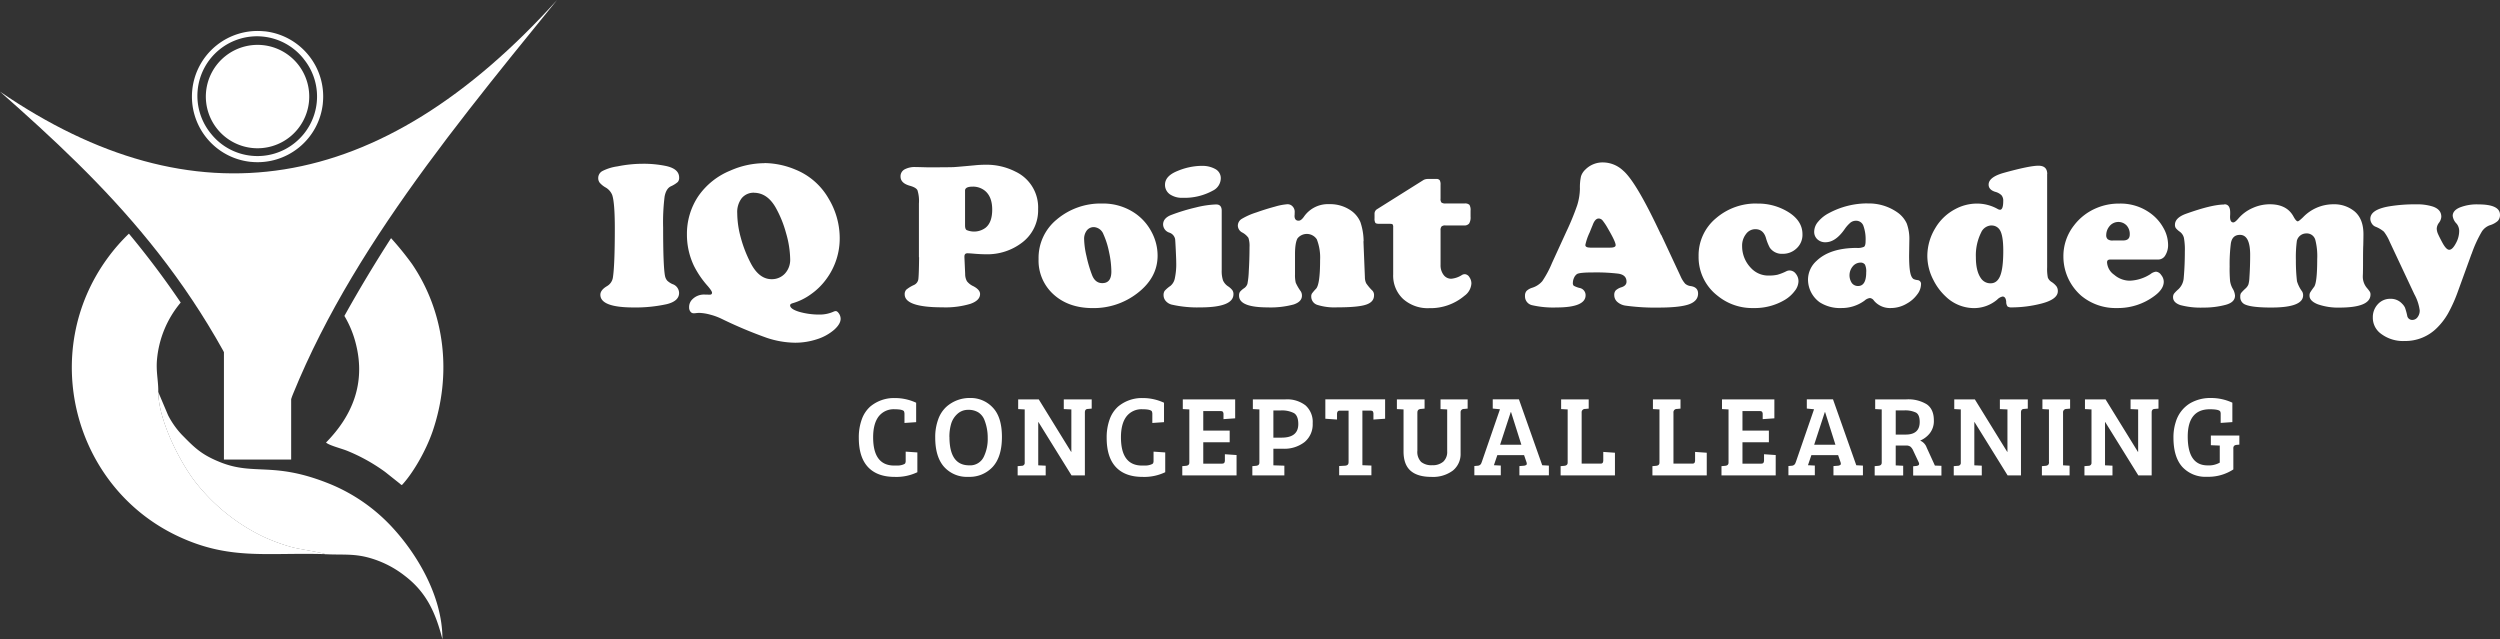 <svg xmlns="http://www.w3.org/2000/svg" width="812" height="207.633" viewBox="0 0 812 207.633">
  <rect x="0" y="0" width="812" height="207.633" fill="#333333" stroke="none"/>
  <g id="Layer_x0020_1" style="isolation: isolate">
    <g id="_2550134387568">
      <g id="Group_1" data-name="Group 1">
        <path id="Path_21" data-name="Path 21" d="M94.911,152.4c-1.108-.563-8.768-1.69-11.04-2.328a58.4,58.4,0,0,1-9.65-3.586,62.19,62.19,0,0,1-22.1-18.137C46.9,121.311,40.576,108.394,40.5,99.645c.075-3.417-.77-6.4-.413-10.476a33.389,33.389,0,0,1,7.7-18.512c-4-5.914-8.13-11.528-12.391-16.916-1.464-1.859-2.948-3.68-4.431-5.464A60.649,60.649,0,0,0,24.2,55.993c-22.643,30.716-11.265,74.387,22.417,90.42,17.01,8.092,29.082,5.351,48.308,5.97Zm-43.2-85.708A31.242,31.242,0,0,1,65,59.973,33,33,0,0,1,97.389,70.111q6.843-12.166,14.626-24.182c-.751-.62-1.521-1.22-2.328-1.84-23.563-17.78-53.884-16.034-74.612.582q2.337,2.788,4.619,5.689,6.168,7.8,12.016,16.334Zm49.247,8.317a33.473,33.473,0,0,1,3.755,9.181c3.192,12.786-1.22,23.281-9.725,31.936,1.051.958,5.144,1.971,6.872,2.685a58.034,58.034,0,0,1,12.316,6.853l4.75,3.774c.544.451-.019.094.695.507,3.6-3.83,7.81-11.134,9.988-17.461,6.252-18.324,4.168-38.339-6.665-54.316a98.378,98.378,0,0,0-6.834-8.43q-8.083,12.56-15.151,25.252Z" transform="translate(10.905 27.612)" fill="#fff" fill-rule="evenodd"/>
        <path id="Path_22" data-name="Path 22" d="M81.8,120.52c5.839.282,9.444-.319,15.076,1.446a33.107,33.107,0,0,1,10.645,5.614c7.041,5.388,9.97,12.035,12.166,20.559.038-14.269-8.674-28.388-17.01-37.118a56.9,56.9,0,0,0-19-13.1c-18.7-7.735-24.764-2.816-35.954-7.21-6.327-2.5-8.543-4.788-12.729-9.05a27.745,27.745,0,0,1-4.412-6.271L27.37,67.8c.056,8.749,6.4,21.666,11.622,28.707a62.19,62.19,0,0,0,22.1,18.137,60.823,60.823,0,0,0,9.65,3.586c2.272.638,9.951,1.765,11.04,2.328Z" transform="translate(24.017 59.494)" fill="#fff" fill-rule="evenodd"/>
        <path id="Path_23" data-name="Path 23" d="M0,29.758C62.84,72.809,123.2,63.948,180.935,0,141.789,48.12,104.3,93.913,88.186,147.759,66.708,91.34,33.889,59.686,0,29.758Z" fill="#fff" fill-rule="evenodd"/>
        <path id="Path_24" data-name="Path 24" d="M56.739,5.458a21.272,21.272,0,0,1,14.344,7.792h0A21.218,21.218,0,0,1,75.72,28.814v.075a21.272,21.272,0,0,1-7.792,14.344h0A21.3,21.3,0,0,1,52.364,47.87h-.075a21.272,21.272,0,0,1-14.344-7.792h0a21.314,21.314,0,0,1,18.813-34.6Zm12.8,9.031A19.344,19.344,0,1,0,39.466,38.821h0A19.216,19.216,0,0,0,52.458,45.88h0a19.255,19.255,0,0,0,14.194-4.206h0A19.311,19.311,0,0,0,73.73,28.682h0a19.255,19.255,0,0,0-4.206-14.194h0Z" transform="translate(29.138 4.7)" fill="#fff"/>
        <path id="Path_25" data-name="Path 25" d="M54.158,7.853A16.792,16.792,0,1,1,35.7,22.8,16.811,16.811,0,0,1,54.158,7.853Z" transform="translate(31.249 6.811)" fill="#fff" fill-rule="evenodd"/>
        <path id="Path_26" data-name="Path 26" d="M38.74,115.609H60.575V38.35H38.74Z" transform="translate(33.994 33.652)" fill="#fff"/>
      </g>
      <g id="Group_2" data-name="Group 2" transform="translate(194.302 52.758)">
        <path id="Path_27" data-name="Path 27" d="M118.134,28.532a36.1,36.1,0,0,1,7.135.676c3,.6,4.506,1.859,4.506,3.811a2.053,2.053,0,0,1-.451,1.446,9.1,9.1,0,0,1-2.272,1.408c-1.014.507-1.69,1.615-2.009,3.361a68.027,68.027,0,0,0-.469,10.082q0,12.673.62,15.7a3.321,3.321,0,0,0,.713,1.483,6.192,6.192,0,0,0,1.671,1.108,3.106,3.106,0,0,1,2.178,2.891c0,1.765-1.352,2.985-4.037,3.642A47,47,0,0,1,115,75.206c-7.21,0-10.814-1.389-10.814-4.131,0-1,.695-1.934,2.122-2.779a3.9,3.9,0,0,0,1.934-2.722c.413-2.535.638-7.867.638-16.053,0-5.67-.3-9.294-.864-10.889a4.981,4.981,0,0,0-2.234-2.46,7.181,7.181,0,0,1-1.821-1.5,2.447,2.447,0,0,1-.469-1.521,2.569,2.569,0,0,1,1.389-2.272,15.473,15.473,0,0,1,4.863-1.5,41.863,41.863,0,0,1,8.392-.845Zm39.352-.225a26.628,26.628,0,0,1,10.063,2.122,21.833,21.833,0,0,1,10.777,9.425,24.874,24.874,0,0,1,3.6,12.748,22.147,22.147,0,0,1-4.337,13.368,21.192,21.192,0,0,1-4.957,4.9,19.137,19.137,0,0,1-6.027,2.966c-.526.15-.789.394-.789.676,0,.789.976,1.5,2.929,2.1a23.58,23.58,0,0,0,6.721.9,10.991,10.991,0,0,0,4.412-.92,1.893,1.893,0,0,1,.751-.207c.357,0,.713.282,1.07.826a3.063,3.063,0,0,1,.526,1.671c0,1.126-.713,2.328-2.122,3.586a15.826,15.826,0,0,1-5.576,3.06,22.635,22.635,0,0,1-7.1,1.127,29.88,29.88,0,0,1-9.275-1.615,140.541,140.541,0,0,1-14.569-6.139,20.129,20.129,0,0,0-3.811-1.389,15.006,15.006,0,0,0-3.53-.544,9.661,9.661,0,0,0-1.126.094c-.244.019-.451.038-.638.038a1.279,1.279,0,0,1-1.051-.563,2.129,2.129,0,0,1-.413-1.371,3.467,3.467,0,0,1,1-2.553,5.31,5.31,0,0,1,3.924-1.6l1.784.038c.488,0,.732-.207.732-.657,0-.338-.451-1.033-1.352-2.1a30.208,30.208,0,0,1-4.544-6.646,23.518,23.518,0,0,1-2.253-10.082,21.964,21.964,0,0,1,3.68-12.485,23.308,23.308,0,0,1,10.383-8.317,27.691,27.691,0,0,1,11.115-2.422ZM154.2,37.938a5.015,5.015,0,0,0-4.093,1.765,7.376,7.376,0,0,0-1.464,4.9,30.717,30.717,0,0,0,1.183,8.036,40.495,40.495,0,0,0,3.211,8.2c1.8,3.455,4.074,5.182,6.759,5.182a5.752,5.752,0,0,0,4.337-1.821,6.573,6.573,0,0,0,1.709-4.637,32.05,32.05,0,0,0-1.333-8.468,36.092,36.092,0,0,0-3.38-8.336c-1.784-3.117-4.074-4.731-6.909-4.806ZM207.654,58.91V41.449a11.689,11.689,0,0,0-.469-4.3c-.3-.62-1.145-1.108-2.516-1.483q-2.985-.845-2.985-2.985a2.536,2.536,0,0,1,1.258-2.291A6.978,6.978,0,0,1,206.6,29.6c.526,0,1.84.038,3.943.094h1.99c3.661-.019,5.82-.038,6.459-.075s2.873-.225,6.759-.582a34.58,34.58,0,0,1,3.53-.188,20.583,20.583,0,0,1,9.688,2.215,12.847,12.847,0,0,1,7.4,12.2,13.109,13.109,0,0,1-5.182,10.852,18.522,18.522,0,0,1-11.809,3.811c-1.164,0-2.61-.075-4.3-.225-.9-.075-1.464-.094-1.69-.094-.638,0-.958.357-.958,1.089v.188l.244,5.445a4.736,4.736,0,0,0,.582,2.366,5.549,5.549,0,0,0,2.1,1.615c1.446.77,2.159,1.615,2.159,2.516,0,1.389-1.051,2.478-3.173,3.211a28.222,28.222,0,0,1-9.031,1.126q-12.279,0-12.279-4.224a2.133,2.133,0,0,1,.526-1.521,11.114,11.114,0,0,1,2.5-1.521,2.456,2.456,0,0,0,1.389-1.746c.131-.751.225-3.192.263-7.266Zm14.982-21.666V48.527c0,.864.188,1.389.563,1.558a6.231,6.231,0,0,0,6.1-.77c1.446-1.164,2.159-3.135,2.159-5.9,0-2.873-.845-4.957-2.516-6.233a6.163,6.163,0,0,0-3.849-1.22c-1.633,0-2.46.432-2.46,1.3Zm44.553,4.206A18.3,18.3,0,0,1,277.835,44.6a16.752,16.752,0,0,1,5.276,5.877,16.273,16.273,0,0,1,2.065,7.885c0,4.806-2.215,8.881-6.609,12.241a23.135,23.135,0,0,1-14.438,4.806q-7.914,0-12.823-4.506a14.759,14.759,0,0,1-4.788-11.415,16.081,16.081,0,0,1,5.839-12.8,22,22,0,0,1,14.832-5.238Zm-2.666,7.66a2.844,2.844,0,0,0-2.328,1.07,4.447,4.447,0,0,0-.882,2.873,26.517,26.517,0,0,0,.751,5.426,41.736,41.736,0,0,0,1.784,6.1c.676,1.821,1.8,2.722,3.361,2.722,1.971,0,2.948-1.239,2.948-3.755a30.455,30.455,0,0,0-.751-6.327,26.361,26.361,0,0,0-1.821-5.783,3.543,3.543,0,0,0-3.06-2.328ZM306,43.758V63.04a9.892,9.892,0,0,0,.413,3.361,4.458,4.458,0,0,0,1.671,1.953,5.817,5.817,0,0,1,1.371,1.239,2.216,2.216,0,0,1,.357,1.314c0,2.854-3.6,4.281-10.852,4.281a37.518,37.518,0,0,1-9.256-.92,3.78,3.78,0,0,1-1.878-1.164,2.872,2.872,0,0,1-.713-1.9,2.4,2.4,0,0,1,.357-1.389,9.9,9.9,0,0,1,1.859-1.6,4.235,4.235,0,0,0,1.446-2.478,21.98,21.98,0,0,0,.451-5.144c0-.732-.056-2.1-.15-4.093-.094-2.009-.169-3.173-.207-3.492a2.782,2.782,0,0,0-1.859-2.1,2.863,2.863,0,0,1-2.047-2.647c0-1.389.9-2.441,2.685-3.117a61.867,61.867,0,0,1,7.961-2.422,31.159,31.159,0,0,1,6.571-.976c1.22,0,1.821.676,1.821,2.046Zm-6.571-14.532a8.483,8.483,0,0,1,4.581,1.07,3.321,3.321,0,0,1,1.69,2.91,4.52,4.52,0,0,1-2.553,4.037,19.06,19.06,0,0,1-9.782,2.347,6.994,6.994,0,0,1-3.849-.92,3.725,3.725,0,0,1-1.934-3.323c0-1.9,1.352-3.4,4.093-4.487a20.892,20.892,0,0,1,7.754-1.652Zm52.608,24.483.469,11.678a4.667,4.667,0,0,0,.413,1.953,15.056,15.056,0,0,0,2.047,2.422,2.077,2.077,0,0,1,.507,1.5c0,1.464-.882,2.478-2.629,3.042-1.746.582-4.863.864-9.35.864a18.427,18.427,0,0,1-6.459-.807,2.808,2.808,0,0,1-1.953-2.685,1.841,1.841,0,0,1,.207-.976,15.255,15.255,0,0,1,1.333-1.558c.882-.92,1.333-4.018,1.333-9.294a16.224,16.224,0,0,0-1.07-6.778,3.885,3.885,0,0,0-6.252-.319c-.544.958-.826,2.666-.826,5.182V64.5a10.4,10.4,0,0,0,.244,2.685,15.907,15.907,0,0,0,1.652,2.816,2.62,2.62,0,0,1,.357,1.371c0,1.3-.9,2.272-2.722,2.873a28.924,28.924,0,0,1-8.486.939c-6.158-.019-9.219-1.277-9.219-3.811a2.214,2.214,0,0,1,.282-1.22,6.027,6.027,0,0,1,1.333-1.183,2.778,2.778,0,0,0,1.108-1.446,25.946,25.946,0,0,0,.432-4c.15-2.516.244-5.163.244-7.923a8.289,8.289,0,0,0-.357-3,5.736,5.736,0,0,0-2.009-1.746,2.575,2.575,0,0,1-1.427-2.178A2.605,2.605,0,0,1,312.4,46.5a22.2,22.2,0,0,1,4.788-2.14q3.182-1.127,6.139-1.915a18.919,18.919,0,0,1,4.037-.77,2.165,2.165,0,0,1,1.671.732,2.474,2.474,0,0,1,.676,1.727c0,.075-.019.357-.019.845a4.7,4.7,0,0,0-.038.469c0,1.051.451,1.577,1.333,1.577.526,0,1.089-.413,1.69-1.258a9.469,9.469,0,0,1,8.3-4.112,11.807,11.807,0,0,1,7.153,2.178,8.64,8.64,0,0,1,2.929,3.68,20.141,20.141,0,0,1,1.033,6.177Zm25.046-3.548V61.369a5.107,5.107,0,0,0,.976,3.248,3.019,3.019,0,0,0,2.5,1.258,7.6,7.6,0,0,0,3.417-1.183,1.855,1.855,0,0,1,1-.3,1.906,1.906,0,0,1,1.464.958,3.576,3.576,0,0,1,.657,2.1,5.319,5.319,0,0,1-2.253,3.962,17.053,17.053,0,0,1-11.415,4.018,11.965,11.965,0,0,1-8.524-3,10.342,10.342,0,0,1-3.211-7.923V49.184a1.511,1.511,0,0,0-.188-.958c-.131-.131-.432-.188-.939-.188H357.14c-.638,0-1.051-.094-1.239-.319a2.639,2.639,0,0,1-.263-1.464V44.791a1.7,1.7,0,0,1,.751-1.464L371.6,33.77a3.1,3.1,0,0,1,1.389-.3h2.7a1.3,1.3,0,0,1,1.108.394,2.713,2.713,0,0,1,.282,1.5v4.468a1.848,1.848,0,0,0,.3,1.3,2.226,2.226,0,0,0,1.352.3h6.139a2.073,2.073,0,0,1,1.6.451,3.322,3.322,0,0,1,.357,1.9V45.73a3.764,3.764,0,0,1-.469,2.215,1.969,1.969,0,0,1-1.69.62h-6.008a1.771,1.771,0,0,0-1.258.338,1.8,1.8,0,0,0-.319,1.277Zm71.664,1.427,6.271,13.443a9.293,9.293,0,0,0,1.5,2.441,3.282,3.282,0,0,0,1.821.789c1.6.244,2.384,1.051,2.384,2.422q0,2.422-2.929,3.492c-1.953.695-5.126,1.051-9.556,1.07a71.74,71.74,0,0,1-11.115-.638,5.113,5.113,0,0,1-2.647-1.22,2.923,2.923,0,0,1-.976-2.215,2.144,2.144,0,0,1,.507-1.54,4.885,4.885,0,0,1,1.915-1.014c1.033-.357,1.558-.958,1.558-1.784,0-1.483-.9-2.347-2.685-2.61a60.708,60.708,0,0,0-8.13-.394c-2.948,0-4.694.169-5.276.526a2.845,2.845,0,0,0-.939,1.183,4.014,4.014,0,0,0-.394,1.671,1.19,1.19,0,0,0,.282.939,7.9,7.9,0,0,0,1.84.713,2.371,2.371,0,0,1,2.009,2.384c0,2.629-3.154,3.962-9.463,3.962a30.679,30.679,0,0,1-7.885-.732,2.93,2.93,0,0,1-2.328-3.042,2.294,2.294,0,0,1,.507-1.6,4.558,4.558,0,0,1,1.84-1.033,7.107,7.107,0,0,0,3.267-2.14,32.782,32.782,0,0,0,3.154-5.9l4.694-10.251a83.969,83.969,0,0,0,3.473-8.449,19.144,19.144,0,0,0,.9-5.5,16.4,16.4,0,0,1,.357-3.962,5.2,5.2,0,0,1,1.408-2.178A7.879,7.879,0,0,1,429.95,28.1a9.629,9.629,0,0,1,6.4,2.628q4.253,3.577,12.335,20.878ZM425.65,55.774h6.515c1.183,0,1.784-.263,1.784-.807,0-.732-.826-2.516-2.5-5.37a18.991,18.991,0,0,0-1.727-2.629,1.711,1.711,0,0,0-1.277-.657c-.789,0-1.464.732-1.99,2.215-.094.207-.413.976-.958,2.347a18.056,18.056,0,0,0-1.389,4.037q0,.845,1.521.845Zm54.278-14.307a18.552,18.552,0,0,1,10.42,2.948q4.281,2.816,4.281,7a5.968,5.968,0,0,1-1.99,4.675,6.4,6.4,0,0,1-4.468,1.69,4.728,4.728,0,0,1-4.149-1.99,15.525,15.525,0,0,1-1.277-3.229c-.582-1.859-1.727-2.779-3.417-2.779a3.719,3.719,0,0,0-3.06,1.6,6.1,6.1,0,0,0-1.239,3.924,10.115,10.115,0,0,0,2.854,7.059,7.647,7.647,0,0,0,5.839,2.478,12.677,12.677,0,0,0,2.779-.263,16.385,16.385,0,0,0,2.948-1.164,2.316,2.316,0,0,1,1.033-.225,2.527,2.527,0,0,1,1.99,1.07,3.828,3.828,0,0,1,.864,2.478,5.264,5.264,0,0,1-1.239,3.135,11.129,11.129,0,0,1-3.21,2.873,19.067,19.067,0,0,1-10.176,2.647,17.722,17.722,0,0,1-11.641-3.98,15.823,15.823,0,0,1-6.177-12.842,15.64,15.64,0,0,1,5.726-12.41,19.766,19.766,0,0,1,13.311-4.713Zm35.8-.038a16.115,16.115,0,0,1,9.782,2.929,8.989,8.989,0,0,1,2.985,3.567,14.553,14.553,0,0,1,.845,5.52l-.075,4.938c0,3.436.244,5.651.732,6.665a2.174,2.174,0,0,0,.695.92,4.476,4.476,0,0,0,1.389.357,1.22,1.22,0,0,1,1.051,1.389,5.535,5.535,0,0,1-1.277,3.323,10.306,10.306,0,0,1-3.3,2.891,10.156,10.156,0,0,1-5.2,1.464,6.809,6.809,0,0,1-5.5-2.384,1.851,1.851,0,0,0-1.3-.864,3.16,3.16,0,0,0-1.746.826,12.476,12.476,0,0,1-7.529,2.422,12.185,12.185,0,0,1-7.041-1.859,9.16,9.16,0,0,1-3.811-7.341,8.237,8.237,0,0,1,2.779-6.121q4.337-4.168,13.011-4.206a4.9,4.9,0,0,0,2.422-.375c.319-.263.488-.845.488-1.784a12.913,12.913,0,0,0-.732-5.088,2.49,2.49,0,0,0-2.384-1.577,2.88,2.88,0,0,0-1.784.6,10.875,10.875,0,0,0-1.934,2.178c-1.971,2.816-4.037,4.206-6.177,4.206a3.7,3.7,0,0,1-2.647-.958,3.258,3.258,0,0,1-1.033-2.516,5.04,5.04,0,0,1,1.277-3.192,11.214,11.214,0,0,1,3.473-2.779,26.417,26.417,0,0,1,12.542-3.173Zm-2.215,19.207a3.27,3.27,0,0,0-2.535,1.2,4.533,4.533,0,0,0-.319,5.426,2.474,2.474,0,0,0,2.028.976c1.765,0,2.647-1.5,2.647-4.468a5.145,5.145,0,0,0-.394-2.46,1.655,1.655,0,0,0-1.446-.676ZM574.1,31.874v30.3a14.673,14.673,0,0,0,.225,3.323,2.986,2.986,0,0,0,1.22,1.427,6.394,6.394,0,0,1,1.615,1.464,2.674,2.674,0,0,1,.413,1.521c0,1.765-1.784,3.117-5.351,4.037a39.255,39.255,0,0,1-9.613,1.239,2.134,2.134,0,0,1-1.389-.319,2.53,2.53,0,0,1-.413-1.521c-.094-1.126-.507-1.69-1.183-1.69a3.364,3.364,0,0,0-1.746,1,11.66,11.66,0,0,1-7.529,2.76A13.288,13.288,0,0,1,541.1,71.6a18.686,18.686,0,0,1-3.924-5.276,16.982,16.982,0,0,1-1.99-7.867,17.447,17.447,0,0,1,2.591-9.031,16.319,16.319,0,0,1,6.5-6.177,14.89,14.89,0,0,1,6.815-1.784,13.753,13.753,0,0,1,6.89,1.727,1.8,1.8,0,0,0,.807.282c.695,0,1.051-.958,1.051-2.854a2.711,2.711,0,0,0-.582-1.877,4.555,4.555,0,0,0-2.065-1.108c-1.389-.451-2.1-1.22-2.1-2.328,0-1.615,1.615-2.873,4.806-3.793,5.67-1.577,9.463-2.347,11.378-2.347,1.9,0,2.854.9,2.854,2.722ZM556.08,48.565a3.787,3.787,0,0,0-3.417,2.291,16.573,16.573,0,0,0-1.709,8.036q0,4.506,1.633,6.815a3.677,3.677,0,0,0,3.154,1.652c1.446,0,2.478-.845,3.135-2.5.657-1.671.976-4.356.976-8.073,0-3.417-.394-5.67-1.164-6.815a3.1,3.1,0,0,0-2.628-1.389Zm54.091,11.077h-15.6q-1.014,0-1.014.9a5.3,5.3,0,0,0,2.328,4.055,7.781,7.781,0,0,0,5.032,1.915,13.323,13.323,0,0,0,6.74-2.14,3.539,3.539,0,0,1,1.784-.789,2.225,2.225,0,0,1,1.69,1.07,3.468,3.468,0,0,1,.845,2.178c0,1.6-1,3.135-2.985,4.6a19.728,19.728,0,0,1-12.166,3.962,17.44,17.44,0,0,1-11.7-4.037,17.129,17.129,0,0,1-3.792-4.806,16.9,16.9,0,0,1-1.953-7.886,16.119,16.119,0,0,1,3.38-10.026,17.8,17.8,0,0,1,7.435-5.745,18.52,18.52,0,0,1,7.322-1.427,16.4,16.4,0,0,1,10.72,3.586,14.358,14.358,0,0,1,3.586,4.243,11.212,11.212,0,0,1,1.558,5.445,6.312,6.312,0,0,1-.9,3.53,2.655,2.655,0,0,1-2.328,1.371Zm-14.72-6.2h3.361c1.408,0,2.122-.657,2.122-1.953a4.137,4.137,0,0,0-1.033-2.929,3.708,3.708,0,0,0-5.614.338,4.536,4.536,0,0,0-.995,2.76,1.7,1.7,0,0,0,.488,1.389,2.527,2.527,0,0,0,1.671.413Zm36.2-11.753c1.277,0,1.9.9,1.9,2.685v.563c-.019.357-.038.638-.038.864,0,1.183.357,1.784,1.07,1.784.376,0,.958-.469,1.765-1.427a12.818,12.818,0,0,1,4.525-3.267,13.493,13.493,0,0,1,5.576-1.2q5.548,0,7.7,4.037c.545,1,1,1.5,1.352,1.5.244,0,.807-.451,1.727-1.333A13.6,13.6,0,0,1,667,41.693a10.386,10.386,0,0,1,7,2.347c1.9,1.652,2.835,4.093,2.835,7.379,0,.695-.019,1.9-.056,3.586-.038.582-.075,2.309-.075,5.219,0,1.859-.019,3.173-.038,3.924-.019.469-.038.789-.038,1a5.68,5.68,0,0,0,1.333,3.717,12.093,12.093,0,0,1,.976,1.277,1.759,1.759,0,0,1,.188.845c0,2.835-3.323,4.243-9.988,4.262a20.067,20.067,0,0,1-7.116-1.07c-1.8-.713-2.7-1.652-2.7-2.779a2.071,2.071,0,0,1,.188-1.014,21.257,21.257,0,0,1,1.277-1.84c.695-.9,1.033-3.924,1.033-9.068a21.249,21.249,0,0,0-.62-6.233,2.855,2.855,0,0,0-2.929-2.084,3.154,3.154,0,0,0-3.06,2.384,40.471,40.471,0,0,0-.319,6.365,55.909,55.909,0,0,0,.357,6.778,10.738,10.738,0,0,0,1.671,3.323,2.358,2.358,0,0,1,.319,1.258c0,2.629-3.436,3.962-10.326,3.962-4.13,0-6.928-.319-8.355-.92a2.593,2.593,0,0,1-1.727-2.591,2.175,2.175,0,0,1,.225-1.164,14.88,14.88,0,0,1,1.483-1.521,3.589,3.589,0,0,0,.939-1.314,9.732,9.732,0,0,0,.319-2.234c.169-2.441.244-4.881.244-7.36,0-4.337-1.108-6.5-3.323-6.5-1.671,0-2.647.939-2.948,2.779a53.787,53.787,0,0,0-.394,7.491,43.2,43.2,0,0,0,.15,4.788,6.991,6.991,0,0,0,.807,2.347,5.2,5.2,0,0,1,.789,2.328c0,1.446-1.014,2.441-3.023,2.985a27.213,27.213,0,0,1-7.228.9,25.614,25.614,0,0,1-7.491-.807c-1.6-.544-2.384-1.408-2.384-2.572a2.092,2.092,0,0,1,.3-1.126,12.133,12.133,0,0,1,1.446-1.464,5.569,5.569,0,0,0,1.727-3.755c.244-2.741.357-5.576.357-8.524a21.093,21.093,0,0,0-.3-4.393,3.46,3.46,0,0,0-1.352-2.009,6.381,6.381,0,0,1-1.277-1.164,1.832,1.832,0,0,1-.282-1.089c0-1.483,1.164-2.666,3.492-3.53,5.595-2.009,9.782-3.042,12.579-3.042Zm80.3,16.09-4.375,12.054a47.972,47.972,0,0,1-3.267,7.322,21.405,21.405,0,0,1-3.736,4.825A14.489,14.489,0,0,1,690.19,86.1a11.875,11.875,0,0,1-7.961-2.591,6.39,6.39,0,0,1-2.347-5.069,6.128,6.128,0,0,1,1.633-4.3,5.345,5.345,0,0,1,4.037-1.746,4.947,4.947,0,0,1,3.849,1.6,4.4,4.4,0,0,1,.939,1.3,21.565,21.565,0,0,1,.695,2.5,1.633,1.633,0,0,0,1.652,1.464,2.1,2.1,0,0,0,1.727-.9,3.471,3.471,0,0,0,.695-2.215,14.745,14.745,0,0,0-1.727-5.2l-8-17.029a15.072,15.072,0,0,0-1.9-3.323,9.411,9.411,0,0,0-2.779-1.633,2.515,2.515,0,0,1-1.164-1.033,2.856,2.856,0,0,1-.469-1.5c0-1.971,1.953-3.3,5.877-4.018a50.75,50.75,0,0,1,8.918-.695,16.8,16.8,0,0,1,5.539.732c1.821.638,2.722,1.727,2.722,3.286a3.564,3.564,0,0,1-.751,1.953,3.413,3.413,0,0,0-.732,1.9A4.519,4.519,0,0,0,701,51.212q.366.873,1.464,2.929c.845,1.558,1.577,2.328,2.234,2.328.676,0,1.389-.676,2.122-2.046a8.265,8.265,0,0,0,1.108-3.924,3.777,3.777,0,0,0-.826-2.5,4.32,4.32,0,0,1-1.277-2.553c0-1.126.751-2.046,2.272-2.7a14.935,14.935,0,0,1,6.046-1.014q7.041,0,7.041,3.38a2.808,2.808,0,0,1-.713,1.99,6.8,6.8,0,0,1-2.61,1.408,5.217,5.217,0,0,0-2.535,1.99,40.017,40.017,0,0,0-3.361,7.322Z" transform="translate(-103.49 -28.1)" fill="#fff"/>
        <path id="Path_28" data-name="Path 28" d="M163.29,73.225c-.282-.469-1.3-.713-3.042-.713a6.173,6.173,0,0,0-5.238,2.347c-1.183,1.558-1.784,3.811-1.784,6.759q0,9.181,6.872,9.181h.976a5.333,5.333,0,0,0,1.652-.244c.526-.169.826-.319.92-.507a1.758,1.758,0,0,0,.15-.807V86.273l3.793.263v6.421a15.739,15.739,0,0,1-7.36,1.521q-5.689,0-8.674-3.192t-2.985-9.5a17.069,17.069,0,0,1,1-6.083,10.121,10.121,0,0,1,2.7-4.055,12.018,12.018,0,0,1,7.942-2.779,16.347,16.347,0,0,1,6.984,1.521V76.7l-3.793.263V74.069a1.849,1.849,0,0,0-.15-.826Zm21.422-4.375a9.787,9.787,0,0,1,7.379,3.117c1.99,2.084,2.966,5.257,2.966,9.519q0,6.421-2.948,9.688a10.189,10.189,0,0,1-7.979,3.286,9.9,9.9,0,0,1-7.885-3.267c-1.915-2.178-2.854-5.351-2.854-9.5a16.68,16.68,0,0,1,1-5.989,10.043,10.043,0,0,1,2.628-4,11.343,11.343,0,0,1,7.7-2.854Zm-6.7,12.654q0,9.209,6.383,9.219a4.893,4.893,0,0,0,4.788-2.816,13.257,13.257,0,0,0,1.258-6.083,15.6,15.6,0,0,0-1.108-5.933,5.126,5.126,0,0,0-1.915-2.347,5.978,5.978,0,0,0-3.323-.845,5.052,5.052,0,0,0-3.511,1.333,6.974,6.974,0,0,0-2.028,3.229,14.923,14.923,0,0,0-.563,4.262ZM200.164,93.99v-3l1.333-.113a.927.927,0,0,0,.958-1.033V72.567l-2.122-.113V69.3h6.684l10.514,17.048h.075V72.567l-2.46-.113V69.3h9.068v3l-1.333.113c-.6.056-.882.432-.882,1.145V93.99h-4.337L206.923,76.679h-.075V90.723l2.422.113V93.99h-9.106Zm43.614-20.765c-.282-.469-1.3-.713-3.042-.713a6.173,6.173,0,0,0-5.238,2.347c-1.183,1.558-1.784,3.811-1.784,6.759q0,9.181,6.872,9.181h.976a5.333,5.333,0,0,0,1.652-.244c.526-.169.826-.319.939-.507a1.758,1.758,0,0,0,.15-.807V86.273l3.793.263v6.421a15.739,15.739,0,0,1-7.36,1.521q-5.689,0-8.674-3.192t-2.985-9.5a17.069,17.069,0,0,1,1-6.083,10.12,10.12,0,0,1,2.7-4.055,12.018,12.018,0,0,1,7.942-2.779A16.347,16.347,0,0,1,247.7,70.39V76.7l-3.793.263V74.069a1.848,1.848,0,0,0-.15-.826ZM271.283,93.99H253.635v-3l1.22-.113c.713-.075,1.07-.413,1.07-1.033V72.567l-2.122-.113V69.3h17.01v6.158l-3.793.263V74.238a1.5,1.5,0,0,0-.188-.882c-.131-.169-.413-.263-.882-.263h-5.5v6.346h8.58v3.793h-8.58v6.947h5.97c.451,0,.732-.094.864-.282a1.642,1.642,0,0,0,.188-.92V87.118l3.793.263V93.99Zm5.107,0v-3l1.22-.113c.713-.075,1.07-.413,1.07-1.033V72.567l-2.122-.113V69.3h10.627a9.774,9.774,0,0,1,6.477,1.953,7.219,7.219,0,0,1,2.328,5.839,7.453,7.453,0,0,1-2.628,6.064,10.679,10.679,0,0,1-6.984,2.178h-3.154v5.388l3.567.113V93.99h-10.4Zm6.834-12.26h2.666c3.624,0,5.426-1.464,5.426-4.412,0-1.784-.469-2.966-1.389-3.548a8.6,8.6,0,0,0-4.431-.864h-2.272v8.843Zm24.426,8.092V72.962h-2.891c-.563,0-.864.376-.864,1.145v1.746L300.1,75.59V69.282h19.413V75.59l-3.793.263V74.107a1.612,1.612,0,0,0-.188-.9c-.131-.169-.413-.263-.882-.263h-2.516V90.685l2.929.113v3.154H304.59v-3l1.971-.113c.713-.075,1.07-.413,1.07-1.033Zm22.342-16.184V85.973a4.629,4.629,0,0,0,1.239,3.661,5.29,5.29,0,0,0,3.567,1.051,5.227,5.227,0,0,0,3.6-1.145,4.281,4.281,0,0,0,1.277-3.38V72.567l-2.159-.113V69.3h8.805v3l-1.22.113a1.033,1.033,0,0,0-1.07,1.108V86.78a6.912,6.912,0,0,1-2.516,5.651,10.785,10.785,0,0,1-6.984,2.046c-2.966,0-5.219-.657-6.74-1.99s-2.291-3.417-2.291-6.29V72.567l-2.159-.113V69.3h8.993v3l-1.22.113a1.476,1.476,0,0,0-.845.319,1.259,1.259,0,0,0-.263.9Zm20.859,16.184,5.97-17.311-2.347-.225v-3h8.505L370.547,90.7h.038l2.122.113v3.154h-9.575v-3l1.408-.113a1.577,1.577,0,0,0,.864-.3c.15-.15.169-.413.038-.826l-.789-2.309h-8.693l-1.108,3.267,2.234.113v3.154H348.5v-3l1.22-.113a1.3,1.3,0,0,0,1.108-1.033Zm9.463-16.372L356.86,84.039h6.909L360.427,73.45Zm33.851,20.54H376.517v-3l1.22-.113c.713-.075,1.07-.413,1.07-1.033V72.567l-2.122-.113V69.3h8.956v3l-1.22.113a1.065,1.065,0,0,0-1.07,1.183V90.16h6.158a.761.761,0,0,0,.695-.282,1.856,1.856,0,0,0,.169-.92V86.367l3.793.263v7.36Zm29.8,0h-17.63v-3l1.22-.113c.713-.075,1.07-.413,1.07-1.033V72.567l-2.122-.113V69.3h8.956v3l-1.22.113a1.065,1.065,0,0,0-1.07,1.183V90.16h6.158a.761.761,0,0,0,.695-.282,1.855,1.855,0,0,0,.169-.92V86.367l3.793.263v7.36Zm22.455,0H428.768v-3l1.22-.113c.713-.075,1.07-.413,1.07-1.033V72.567l-2.122-.113V69.3h17.01v6.158l-3.793.263V74.238a1.5,1.5,0,0,0-.188-.882c-.131-.169-.413-.263-.882-.263h-5.5v6.346h8.58v3.793h-8.58v6.947h5.97q.676,0,.845-.282a1.642,1.642,0,0,0,.188-.92V87.118l3.793.263V93.99Zm6.44-4.168,5.97-17.311-2.347-.225v-3h8.505L472.551,90.7h.037l2.122.113v3.154h-9.575v-3l1.408-.113a1.577,1.577,0,0,0,.864-.3c.15-.15.169-.413.038-.826l-.789-2.309h-8.693l-1.108,3.267,2.234.113v3.154h-8.58v-3l1.22-.113a1.323,1.323,0,0,0,1.108-1.033Zm9.463-16.372-3.455,10.589h6.909L462.432,73.45Zm16.2,20.54v-3l1.22-.113c.714-.075,1.07-.413,1.07-1.033V72.567l-2.122-.113V69.3h10.138a11.5,11.5,0,0,1,6.609,1.6q2.309,1.605,2.309,5.238a6.439,6.439,0,0,1-1.314,4.168,8,8,0,0,1-3.135,2.384,3.862,3.862,0,0,1,2.122,2.272l2.666,5.839,2.122.075v3.154h-9.181v-3l1.07-.113c.563-.075.864-.3.864-.676a1.331,1.331,0,0,0-.15-.526l-1.746-3.717a3.622,3.622,0,0,0-.9-1.314,2.264,2.264,0,0,0-1.427-.394h-3.379v6.459l2.422.113v3.154H478.54Zm6.834-13.255h3.229c3.042,0,4.562-1.371,4.562-4.093,0-1.558-.394-2.572-1.2-3.042a8.059,8.059,0,0,0-3.886-.713h-2.7v7.829Zm18.85,13.255v-3l1.333-.113a.927.927,0,0,0,.958-1.033V72.567l-2.122-.113V69.3h6.684l10.514,17.048h.075V72.567l-2.459-.113V69.3h9.068v3l-1.333.113c-.6.056-.882.432-.882,1.145V93.99H521.7L510.965,76.679h-.075V90.723l2.422.113V93.99Zm30.922-4.337V72.567l-2.122-.113V69.3H542v3l-1.22.113a1.065,1.065,0,0,0-1.07,1.183V90.723l2.122.113V93.99h-8.993v-3l1.22-.113a1.527,1.527,0,0,0,.826-.319,1.259,1.259,0,0,0,.263-.9Zm11.528,4.337v-3l1.333-.113a.927.927,0,0,0,.958-1.033V72.567l-2.122-.113V69.3h6.684l10.514,17.048h.075V72.567l-2.46-.113V69.3h9.068v3l-1.333.113c-.6.056-.882.432-.882,1.145V93.99h-4.337L553.415,76.679h-.075V90.723l2.422.113V93.99Zm48.364-8.655v6.721a14.855,14.855,0,0,1-8.58,2.384,10.179,10.179,0,0,1-8-3.211q-2.872-3.211-2.873-9.519A15.99,15.99,0,0,1,576.3,76.7a10.638,10.638,0,0,1,4.619-6.1,13.02,13.02,0,0,1,6.74-1.746,16.476,16.476,0,0,1,7.041,1.521v6.308l-3.793.263V74.051a1.849,1.849,0,0,0-.15-.826c-.282-.469-1.408-.713-3.379-.713-4.769,0-7.172,2.966-7.172,8.881q0,9.35,6.459,9.35a7.209,7.209,0,0,0,3.943-.9V84.3h-.038l-2.854-.113V81.035h9.256V84l-.864.075a1.476,1.476,0,0,0-.845.319,1.264,1.264,0,0,0-.244.9Z" transform="translate(-63.932 7.658)" fill="#fff"/>
      </g>
    </g>
  </g>
</svg>
